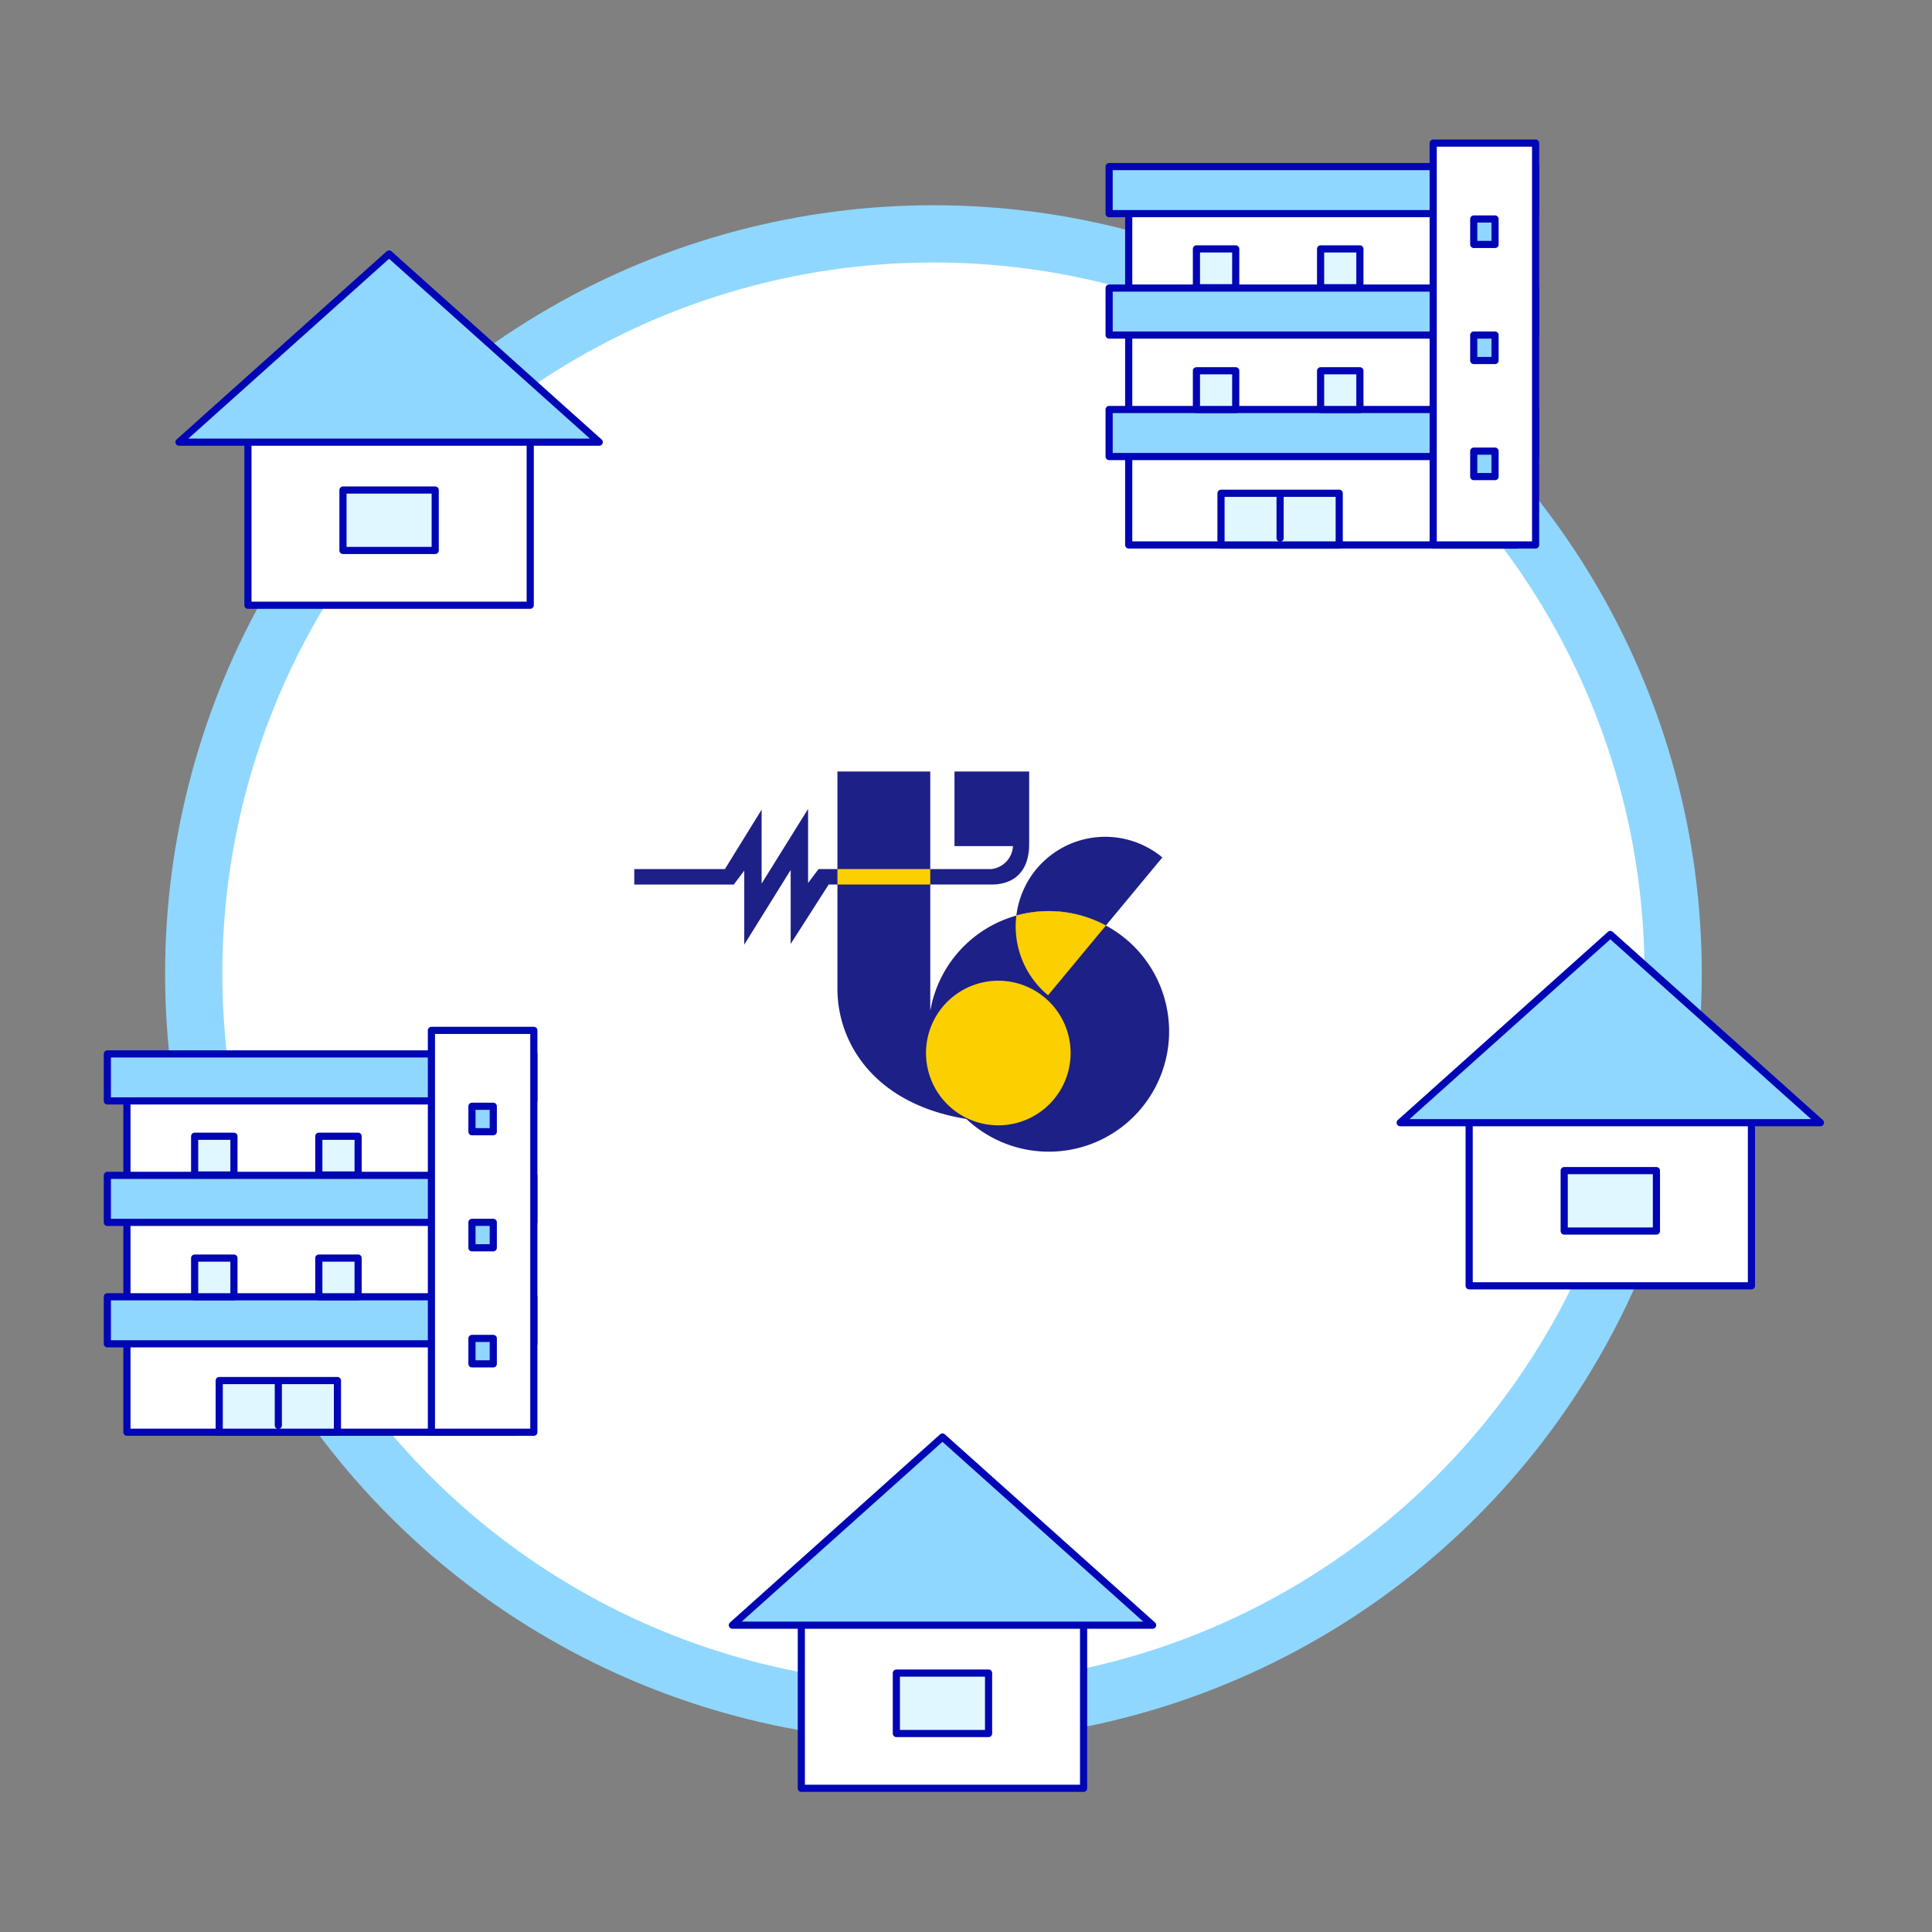 <svg xmlns="http://www.w3.org/2000/svg" width="160" height="160" viewBox="0 0 160 160"><rect x="0" y="0" width="160" height="160" fill="#808080" stroke="none"/><defs><clipPath id="a"><path data-name="長方形 393" transform="translate(987 781)" fill="none" stroke="#707070" d="M0 0h160v160H0z"/></clipPath></defs><g data-name="マスクグループ 57" transform="translate(-987 -781)" clip-path="url(#a)"><g data-name="アートワーク 7"><g data-name="グループ 4225" transform="translate(995.89 792.851)"><circle data-name="楕円形 360" cx="61.26" cy="61.26" r="61.26" transform="translate(7.153 7.516)" fill="#fff" stroke="#8fd7ff" stroke-linecap="round" stroke-linejoin="round" stroke-width="4.741"/><g data-name="グループ 4219"><path data-name="パス 11942" d="M77.968 63.604a9.963 9.963 0 00-9.808 8.218h-.009V61.401h5.07c1.95 0 3.12-1.17 3.12-3.343v-6.017h-6.184v6.181H75a2.026 2.026 0 01-1.78 1.9h-5.07v-8.081h-7.688v8.081H58.9l-.868 1.151v-6.131l-3.847 6.18v-6.124l-3.04 4.924h-7.508v1.281h8.241l.868-1.151v6.128l3.844-6.184v6.126l3.148-4.921h.725v8.635c0 4.511 3.076 9.553 10.676 10.779a9.961 9.961 0 106.829-17.211z" fill="#1d2087"/><path data-name="パス 11943" d="M77.967 63.602a9.909 9.909 0 014.729 1.193l4.676-5.637a7.41 7.41 0 00-12.089 4.81 9.973 9.973 0 012.684-.366z" fill="#1d2087"/><path data-name="パス 11944" d="M67.798 75.356a5.988 5.988 0 115.987 5.988 5.987 5.987 0 01-5.987-5.988z" fill="#fccf00"/><path data-name="長方形 1996" fill="#fccf00" d="M60.462 60.12h7.689v1.281h-7.689z"/><path data-name="パス 11945" d="M75.28 63.973a7.4 7.4 0 002.625 6.6l4.789-5.774a9.985 9.985 0 00-7.413-.827z" fill="#fccf00"/></g><g data-name="グループ 4220" stroke="#0005b5" stroke-linecap="round" stroke-linejoin="round" stroke-width=".593"><path data-name="長方形 1997" fill="#fff" d="M11.644 22.168h23.377v16.104H11.644z"/><path data-name="パス 11946" d="M23.332 9.181l-17.4 15.585h34.803z" fill="#8fd7ff"/><path data-name="長方形 1998" fill="#e0f7ff" d="M19.514 28.732h7.638v5.004h-7.638z"/></g><g data-name="グループ 4221" stroke="#0005b5" stroke-linecap="round" stroke-linejoin="round" stroke-width=".593"><path data-name="長方形 1999" fill="#fff" d="M112.78 78.53h23.377v16.104H112.78z"/><path data-name="パス 11947" d="M124.469 65.539l-17.4 15.585h34.803z" fill="#8fd7ff"/><path data-name="長方形 2000" fill="#e0f7ff" d="M120.65 85.094h7.638v5.004h-7.638z"/></g><g data-name="グループ 4222" stroke="#0005b5" stroke-linecap="round" stroke-linejoin="round" stroke-width=".593"><path data-name="長方形 2001" fill="#fff" d="M57.472 120.143h23.377v16.104H57.472z"/><path data-name="パス 11948" d="M69.161 107.156l-17.4 15.584h34.805z" fill="#8fd7ff"/><path data-name="長方形 2002" fill="#e0f7ff" d="M65.342 126.707h7.638v5.004h-7.638z"/></g><g data-name="グループ 4223" stroke="#0005b5" stroke-linecap="round" stroke-linejoin="round" stroke-width=".593"><path data-name="長方形 2003" fill="#fff" d="M84.585 3.894h32.075v29.387H84.585z"/><path data-name="長方形 2004" fill="#8fd7ff" d="M82.963 1.947h35.32v3.894h-35.32z"/><path data-name="長方形 2005" fill="#8fd7ff" d="M82.963 12.005h35.32v3.894h-35.32z"/><path data-name="長方形 2006" fill="#8fd7ff" d="M82.963 22.063h35.32v3.894h-35.32z"/><path data-name="パス 11949" d="M93.446 22.064h-3.253v-3.208h3.255z" fill="#e0f7ff"/><path data-name="パス 11950" d="M103.731 22.064h-3.255v-3.208h3.255z" fill="#e0f7ff"/><path data-name="パス 11951" d="M93.446 11.975h-3.253V8.763h3.255z" fill="#e0f7ff"/><path data-name="パス 11952" d="M103.731 11.975h-3.255V8.763h3.255z" fill="#e0f7ff"/><path data-name="パス 11953" d="M102.019 33.28h-9.791V29h9.791z" fill="#e0f7ff"/><path data-name="長方形 2007" fill="#fff" d="M109.801 0h8.482v33.28h-8.482z"/><path data-name="長方形 2008" fill="#8fd7ff" d="M113.159 6.285h1.765v2.108h-1.765z"/><path data-name="長方形 2009" fill="#8fd7ff" d="M113.159 15.898h1.765v2.108h-1.765z"/><path data-name="長方形 2010" fill="#8fd7ff" d="M113.159 25.511h1.765v2.108h-1.765z"/><path data-name="線 698" fill="#fff" d="M97.123 29.019v3.694"/></g><g data-name="グループ 4224" stroke="#0005b5" stroke-linecap="round" stroke-linejoin="round" stroke-width=".593"><path data-name="長方形 2011" fill="#fff" d="M1.622 77.375h32.075v29.387H1.622z"/><path data-name="長方形 2012" fill="#8fd7ff" d="M0 75.428h35.32v3.894H0z"/><path data-name="長方形 2013" fill="#8fd7ff" d="M0 85.486h35.32v3.894H0z"/><path data-name="長方形 2014" fill="#8fd7ff" d="M0 95.544h35.32v3.894H0z"/><path data-name="パス 11954" d="M10.483 95.545H7.23v-3.208h3.255z" fill="#e0f7ff"/><path data-name="パス 11955" d="M20.768 95.545h-3.255v-3.208h3.255z" fill="#e0f7ff"/><path data-name="パス 11956" d="M10.483 85.456H7.23v-3.208h3.255z" fill="#e0f7ff"/><path data-name="パス 11957" d="M20.768 85.456h-3.255v-3.208h3.255z" fill="#e0f7ff"/><path data-name="パス 11958" d="M19.055 106.761h-9.79v-4.28h9.791z" fill="#e0f7ff"/><path data-name="長方形 2015" fill="#fff" d="M26.838 73.481h8.482v33.28h-8.482z"/><path data-name="長方形 2016" fill="#8fd7ff" d="M30.196 79.766h1.765v2.108h-1.765z"/><path data-name="長方形 2017" fill="#8fd7ff" d="M30.196 89.379h1.765v2.108h-1.765z"/><path data-name="長方形 2018" fill="#8fd7ff" d="M30.196 98.992h1.765v2.108h-1.765z"/><path data-name="線 699" fill="#fff" d="M14.16 102.5v3.694"/></g></g></g></g></svg>